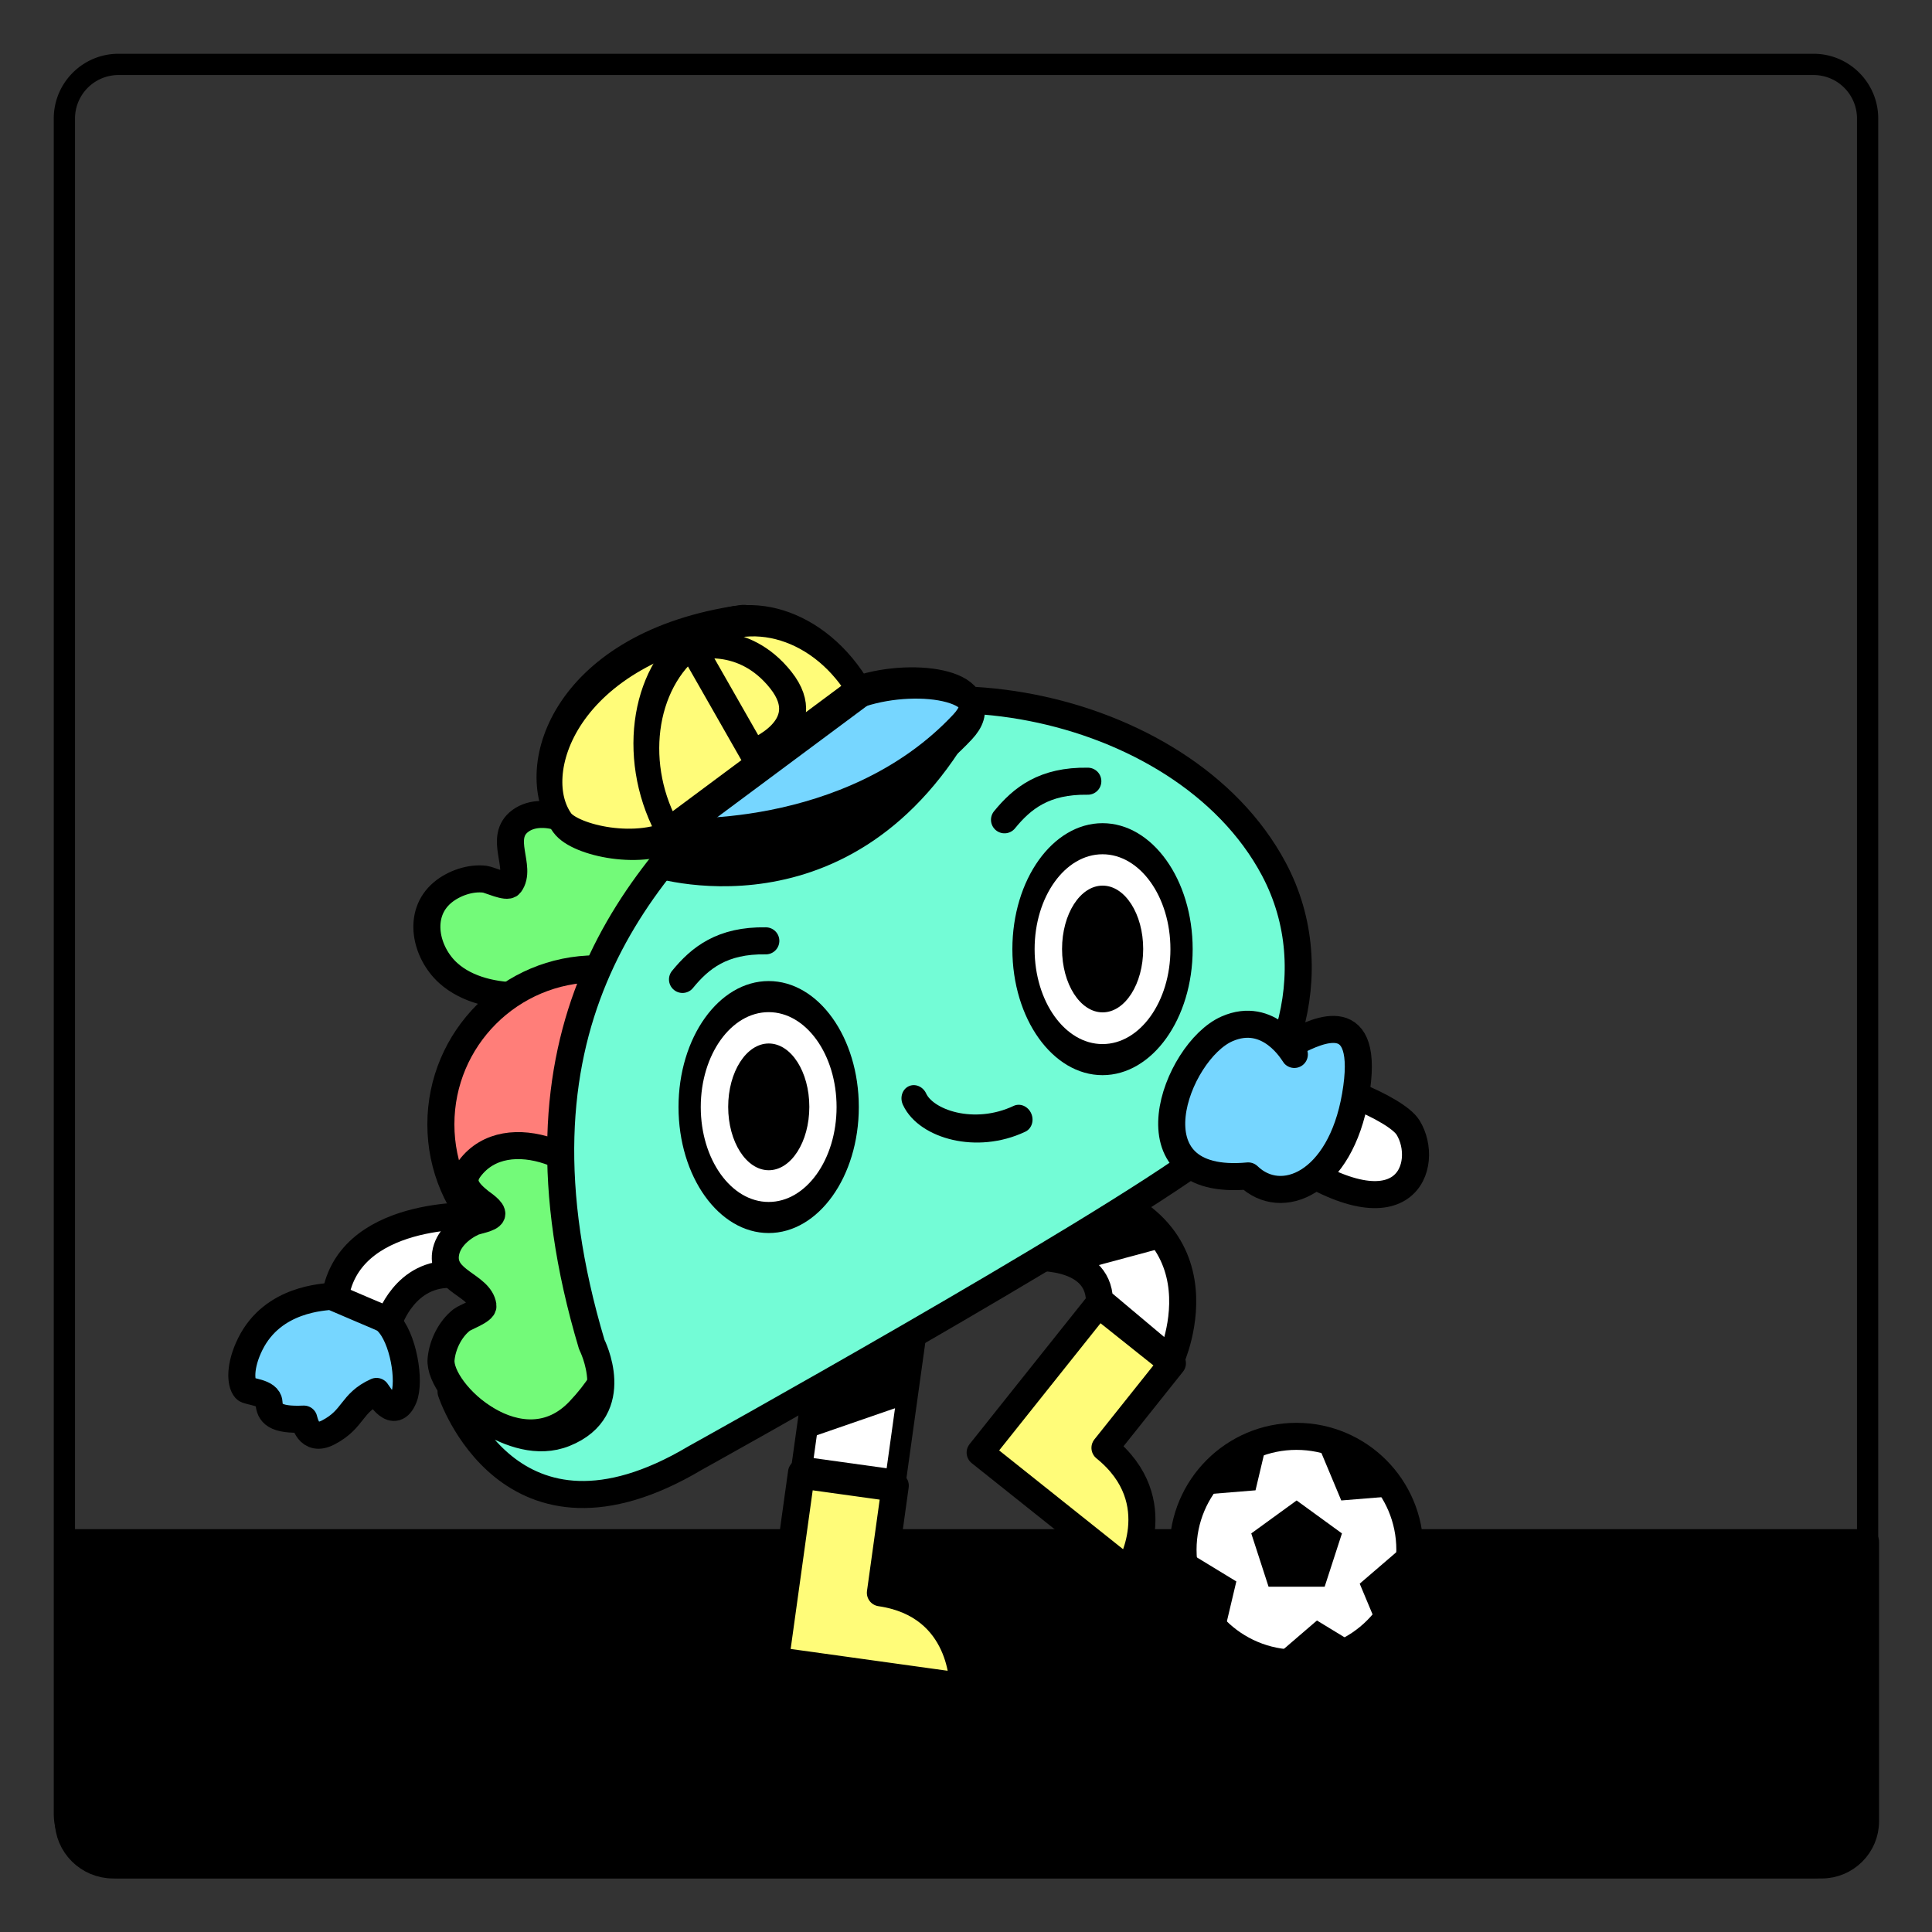 <svg xmlns="http://www.w3.org/2000/svg" xml:space="preserve" style="fill-rule:evenodd;clip-rule:evenodd;stroke-linecap:round;stroke-linejoin:round;stroke-miterlimit:1.5" viewBox="0 0 300 300"><rect x="0" y="0" width="300" height="300" fill="#333333" stroke="none"/><path d="M-64 7h218v236H-64z" style="fill:none" transform="matrix(1.376 0 0 1.271 88.073 -8.898)"/><path d="M1556.65 326.63v45.103c0 3.987-3.16 7.22-7.05 7.22h-269.04c-3.98 0-7.21-3.308-7.21-7.387V326.63z" style="stroke:#000;stroke-width:4px" transform="matrix(.986 0 0 .963 -1245.052 -75.168)"/><path d="M291.649 18.4c0-5.547-4.501-10.05-10.045-10.05H18.399c-5.546 0-10.05 4.503-10.05 10.05v263.2c0 5.547 4.504 10.05 10.05 10.05h263.205c5.544 0 10.045-4.503 10.045-10.05zm-3.297 0v263.2a6.75 6.75 0 0 1-6.748 6.75H18.399a6.753 6.753 0 0 1-6.75-6.75V18.4a6.753 6.753 0 0 1 6.75-6.75h263.205a6.75 6.75 0 0 1 6.748 6.75"/><path d="M126.641 821.427s2.35 4.502-.906 5.98l-2.036 6.564s12.187.442 8.615-13.589z" style="fill:#fff;stroke:#000;stroke-width:2px" transform="matrix(.814 -1.936 1.936 .814 -1533.486 -228.182)"/><path d="M157.032 804.918c4.226.442 9.637 2.73 10.513 4.132 1.648 2.637-.046 8.579-9.557 1.905-2.276-1.597-3.223-2.543-3.041-3.672.24-1.488 1.316-2.268 1.499-2.4" style="fill:#fff;stroke:#000;stroke-width:2px" transform="matrix(2.1 0 0 2.1 -133.208 -1523.928)"/><path d="M94.228 814.154s-9.736-.5-10.513 6.279l4.007 1.564s1.173-3.752 4.818-3.503 1.688-4.34 1.688-4.34" style="fill:#fff;stroke:#000;stroke-width:2px" transform="matrix(2.1 0 0 2.1 -123.827 -1520.928)"/><path d="M48.593 97.754c-3.283 0-6.96-.722-9.457-2.991-2.901-2.636-4.043-7.612-.717-10.404 1.441-1.21 3.62-1.967 5.499-1.727.573.072 2.851 1.164 3.239.644 1.63-2.184-1.584-6.037 1.344-8.2 1.522-1.125 3.704-.976 5.392-.359.502.184 1.892 1.228 2.418.992.504-.226.144-1.882.102-2.269-.21-1.93-.141-3.647 2.104-3.966 7.966-1.13 12.399 10.621 9.685 16.694-2.205 4.933-6.127 8.847-11.42 10.211-2.297.591-4.753.446-7.079.997" style="fill:#73fa79;stroke:#000;stroke-width:3.5px" transform="matrix(1.199 0 0 1.199 22.652 37.45)"/><path d="M79 162v14.026h14s-.699-5.98-7-6.026v-8z" style="fill:#fffc79;stroke:#000;stroke-width:2px" transform="matrix(2.08 .289 -.289 2.08 6.956 -131.125)"/><path d="M85 143.689h7v8.588h-7z" style="fill:#fff;stroke:#000;stroke-width:1.55px" transform="matrix(2.08 .289 -.442 3.177 14.896 -279.694)"/><path d="m128.123 205.684 14.562 2.026-1.414 10.164-15.593 5.39zM164.61 195.35l2.473 2.04 14.926-4.015-5.97-5.69z"/><path d="M79 162v14.026h14s-.699-5.98-7-6.026v-8z" style="fill:#fffc79;stroke:#000;stroke-width:2px" transform="matrix(1.642 1.309 -1.309 1.642 252.897 -166.893)"/><circle cx="28.5" cy="116.5" r="11.5" style="fill:#ff7e79;stroke:#000;stroke-width:2px" transform="matrix(2.1 0 0 2.1 32.758 -70.061)"/><path d="M46.369 101.717c-10.756.301-11.286-14.574-7.96-17.366 1.441-1.21 3.63-1.959 5.509-1.719.573.072 2.851 1.164 3.239.644 1.63-2.184-1.584-6.037 1.344-8.2 1.522-1.125 3.704-.976 5.392-.359.502.184 1.892 1.228 2.418.992.504-.226.144-1.882.102-2.269-.21-1.93-.141-3.647 2.104-3.966 7.966-1.13 12.399 10.621 9.685 16.694-2.205 4.933-8.181 15.201-21.833 15.549" style="fill:#73fa79;stroke:#000;stroke-width:3.5px" transform="matrix(.848 -.847 .847 .848 -35.527 172.078)"/><path d="M80.686 824.655s29.628-16.446 37.791-22.519c5.635-4.191 9.112-13.287 4.989-21.031-6.793-12.757-28.371-16.397-37.791-7.977s-19.598 19.865-12.641 43.138c0 0 2.447 4.78-2.017 6.571-3.92 1.572-8.387-3.072-8.387-3.072s4.271 13.093 18.056 4.89" style="fill:#73fcd6;stroke:#000;stroke-width:2px" transform="matrix(2.1 0 0 2.1 -61.481 -1505.381)"/><path d="M126.805 889.764c1.84-.155 3.975-3.19 3.678-6.782" style="fill:none;stroke:#000;stroke-width:1.91px" transform="matrix(.793 2.163 -1.972 .723 1796.068 -746.903)"/><path d="M130 869.178c1.216-1.663 2.776-3.061 6-3.178" style="fill:none;stroke:#000;stroke-width:2px" transform="matrix(2.097 .112 -.112 2.097 -69.284 -1685.14)"/><path d="M130 869.178c1.216-1.663 2.776-3.061 6-3.178" style="fill:none;stroke:#000;stroke-width:2px" transform="matrix(2.097 .112 -.112 2.097 -19.283 -1709.928)"/><circle cx="92" cy="128" r="7" style="fill:#fff;stroke:#000;stroke-width:1.97px" transform="matrix(1.753 0 0 2.45 9.923 -166.213)"/><circle cx="92" cy="128" r="7" style="fill:#fff;stroke:#000;stroke-width:1.97px" transform="matrix(1.753 0 0 2.45 -41.918 -141.698)"/><circle cx="28" cy="109" r="4" transform="matrix(1.575 0 0 2.46 127.114 -120.781)"/><circle cx="28" cy="109" r="4" transform="matrix(1.575 0 0 2.46 75.272 -96.267)"/><path d="M24.953 144.3c0-4.771 15.682-6.745 12.344-8.124-12.71-5.251-20.19-.604-19.676 3.353.172 1.322 3.952 4.489 7.332 4.771" style="fill:#fffc79;stroke:#000;stroke-width:1.93px" transform="matrix(1.642 -1.221 1.271 2.202 -118.955 -157.936)"/><path d="M100.617 136.003s32.049 10.917 51.114-24l-21.283-2.29s-24.712 8.324-29.831 26.29"/><path d="M94 102c0 .131 11.451 7.309 23.409 5.521 4.015-.601-.801-4.314-5.409-5.521" style="fill:#76d6ff;stroke:#000;stroke-width:1.93px" transform="matrix(1.642 -1.221 1.271 2.202 -179.987 19.486)"/><path d="M37 143.639c0-4.771-4.029-8.639-9-8.639s-9 3.868-9 8.639z" style="fill:#fffc79;stroke:#000;stroke-width:1.93px" transform="matrix(1.642 -1.221 1.271 2.202 -109.767 -163.747)"/><path d="m115.656 858 3.647 6.392s3.992-1.494 1.697-4.392-5.344-2-5.344-2" style="fill:none;stroke:#000;stroke-width:1.63px" transform="matrix(2.571 0 0 2.571 -189.842 -2105.45)"/><path d="M83.681 820.104c3.836 1.657 3.862 1.599 4.121 1.851 1.229 1.194 1.739 4.447 1.247 5.643-.727 1.767-1.821-.203-2.02-.455-1.899.855-1.649 2.031-3.558 3.028-1.501.784-1.766-.855-1.812-.982-2.159.098-2.531-.431-2.579-1.23-.048-.784-1.538-.775-1.733-.995-.378-.426-.457-1.698.349-3.325 1.684-3.403 5.501-3.451 5.985-3.535" style="fill:#76d6ff;stroke:#000;stroke-width:2px" transform="matrix(2.1 0 0 2.1 -124.3 -1520.94)"/><path d="M155.327 797.655c-.069-.044-2.718-2.592-5.316-.38-3.148 2.68-3.854 13.399 4.627 9.962 3.031 1.572 6.678-1.413 5.896-7.929-.833-6.944-4.125-3.744-5.347-2.627" style="fill:#76d6ff;stroke:#000;stroke-width:2px" transform="matrix(2.012 .603 -.603 2.012 369.454 -1534.81)"/><circle cx="92.06" cy="841.254" r="8.386" style="fill:#fff;stroke:#000;stroke-width:2px" transform="matrix(2.1 0 0 2.1 7.985 -1525.987)"/><path d="m201.341 232.991 7.037 5.117-2.687 8.28h-8.708l-2.687-8.28zM216.943 232.283l-8.672.707-3.36-8.03c5.116.169 9.055 2.762 12.032 7.323M211.93 256.158c-4.677 2.58-9.357 3.169-14.04 1.15l6.604-5.677zM217.738 240.236c1.369 4.692-.003 9.246-3.242 13.707l-3.361-8.03zM189.971 254.035c-4.47-3.198-5.879-7.702-5.428-13l7.435 4.528zM194.956 231.416l-8.672.707c2.387-3.858 5.936-6.925 10.679-9.18z"/></svg>